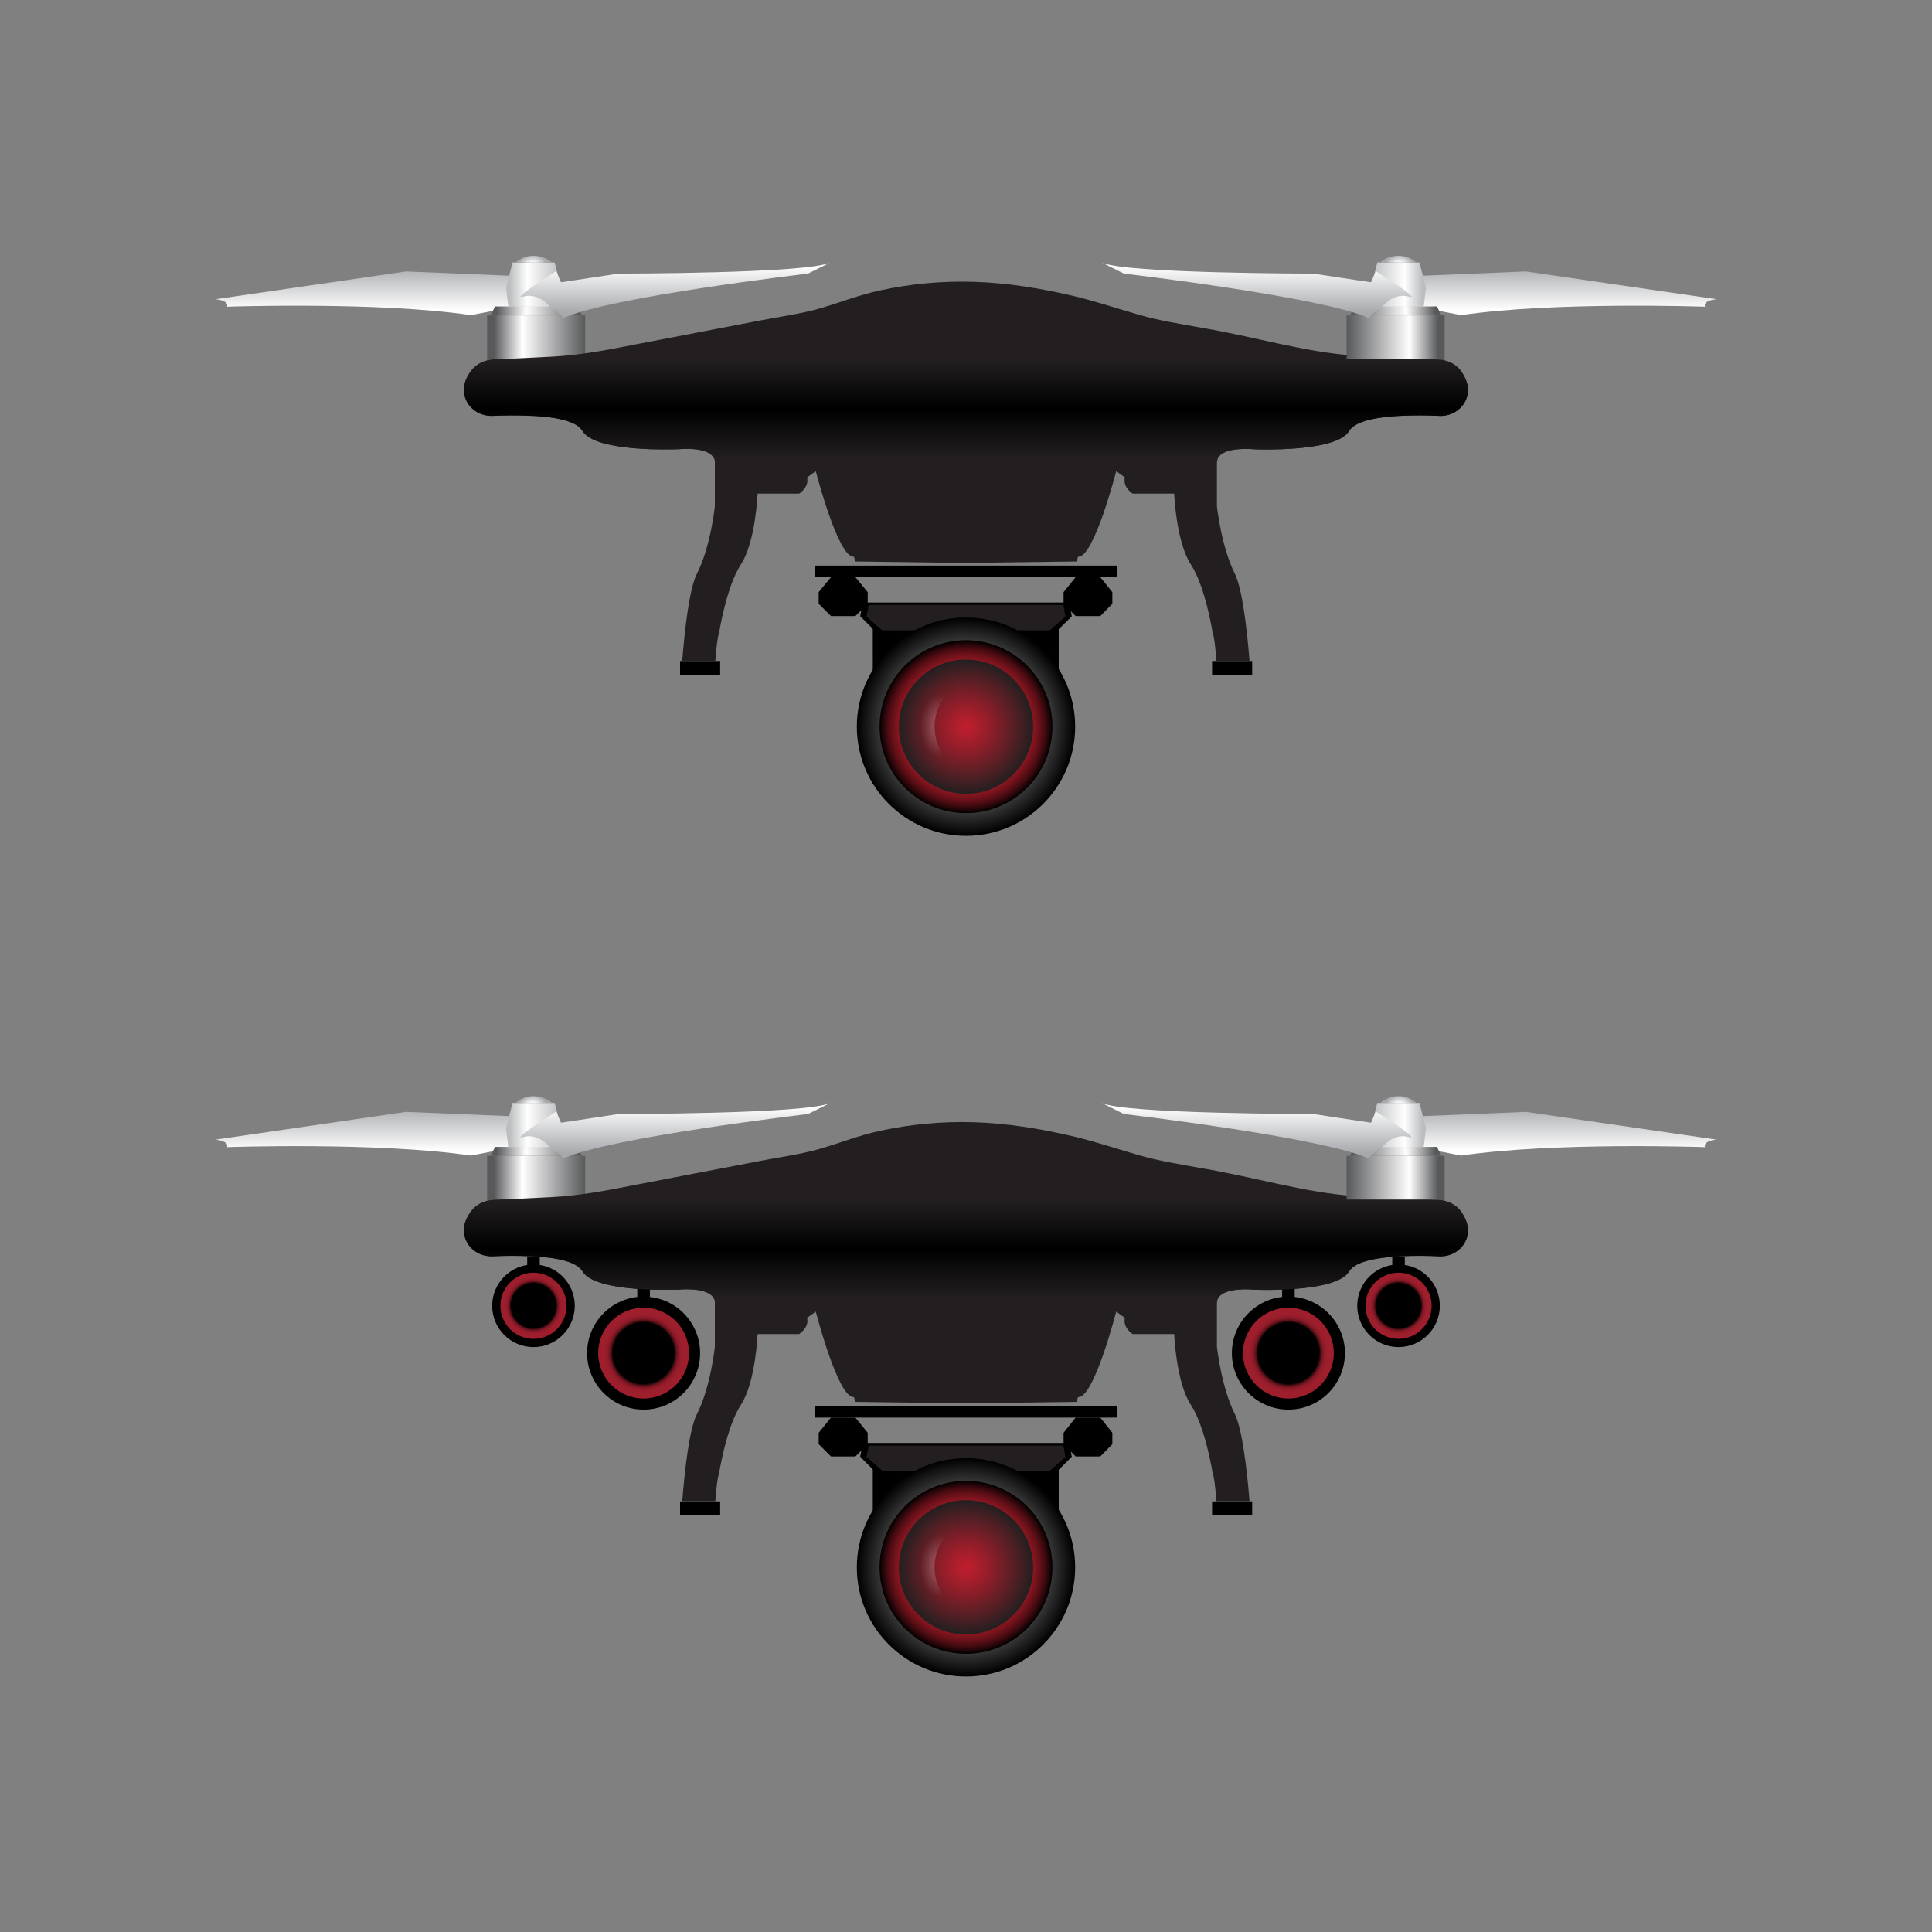 <?xml version="1.0" encoding="UTF-8"?>
<!DOCTYPE svg  PUBLIC '-//W3C//DTD SVG 1.1//EN'  'http://www.w3.org/Graphics/SVG/1.1/DTD/svg11.dtd'>
<svg enable-background="new 0 0 800 800" version="1.1" viewBox="0 0 800 800" xml:space="preserve" xmlns="http://www.w3.org/2000/svg">
		<rect x="0" y="0" width="800" height="800" fill="#808080" stroke="none"/>
		<rect x="361.4" y="606.1" width="77" height="66.7"/>
				<linearGradient id="c" x1="-57.434" x2="-57.434" y1="306.26" y2="287.59" gradientTransform="translate(207.97 170.18)" gradientUnits="userSpaceOnUse">
				<stop stop-color="#fff" offset="0"/>
				<stop stop-color="#A7A9AC" offset="1"/>
			</linearGradient>
			<path d="m89.2 471.9s5.7 0.4 4.8 3.1c0 0 62.6-2.2 101 3.5l16.8-3.3v-13l-43.7-1.8-78.9 11.5z" fill="url(#c)"/>
				<linearGradient id="av" x1="-6.226" x2="34.389" y1="317.76" y2="317.76" gradientTransform="translate(207.97 170.18)" gradientUnits="userSpaceOnUse">
				<stop stop-color="#58595B" offset=".07"/>
				<stop stop-color="#fff" offset=".36"/>
				<stop stop-color="#58595B" offset="1"/>
			</linearGradient>
			<rect x="201.7" y="478.6" width="40.6" height="18.7" fill="url(#av)"/>
				<linearGradient id="s" x1="-4.9" x2="33.063" y1="306.56" y2="306.56" gradientTransform="translate(207.97 170.18)" gradientUnits="userSpaceOnUse">
				<stop stop-color="#58595B" offset=".07"/>
				<stop stop-color="#fff" offset=".387"/>
				<stop stop-color="#58595B" offset=".973"/>
			</linearGradient>
			<polygon points="241 478.6 203.1 478.6 205 474.9 239.1 474.9" fill="url(#s)"/>
				<linearGradient id="r" x1="1.491" x2="24.482" y1="295.67" y2="295.67" gradientTransform="translate(207.97 170.18)" gradientUnits="userSpaceOnUse">
				<stop stop-color="#BCBEC0" offset=".07"/>
				<stop stop-color="#fff" offset=".387"/>
				<stop stop-color="#BCBEC0" offset=".973"/>
			</linearGradient>
			<polygon points="232.5 467.3 231.4 475 210.5 475 209.5 467.3 209.7 466.4 211.7 458.7 212.2 456.7 229.7 456.7 230.2 458.7 232.2 466.4" fill="url(#r)"/>
				<radialGradient id="q" cx="12.533" cy="289.51" r="6.349" gradientTransform="translate(207.97 170.18)" gradientUnits="userSpaceOnUse">
				<stop stop-color="#A7A9AC" offset=".07"/>
				<stop stop-color="#fff" offset=".457"/>
				<stop stop-color="#A7A9AC" offset="1"/>
			</radialGradient>
			<path d="m228.5 456.7h-15c2-1.8 4.6-2.8 7.5-2.8 2.8 0 5.5 1.1 7.5 2.8z" fill="url(#q)"/>
				<linearGradient id="p" x1="71.584" x2="71.584" y1="288.02" y2="307.22" gradientTransform="translate(207.97 170.18)" gradientUnits="userSpaceOnUse">
				<stop stop-color="#fff" offset="0"/>
				<stop stop-color="#A7A9AC" offset="1"/>
			</linearGradient>
			<path d="m230.3 460.3 2 4.6 23.9-3.6s78.4 0 87.6-4.6l-9.2 4.6s-81.9 9.6-101.4 18.4c0 0-1.1-1.9-5.3-4.5 0 0-4.8-6.2-11.1-4.4-6.5 2 13.5-10.5 13.5-10.5z" fill="url(#p)"/>
		<path d="m606.7 514.2c-2.1 4-6.4 6.3-11 6-4-0.2-9.9-0.3-15.9 0-1.1 0.1-2.2 0.1-3.3 0.2-5.6 0.5-11 1.4-14.5 3.2-1.5 0.8-2.7 1.7-3.4 2.9-2.7 4.6-13.1 6.5-22.5 7.2-1.8 0.1-3.5 0.2-5.1 0.3-6.8 0.3-12.2 0-12.2 0s-11.6-1.1-14.3 3.4c-0.4 0.7-0.6 1.6-0.6 2.6v17.6s1.8 16.8 7.4 27.9c3 6 5 22.3 6.1 36.1h-13.7c-0.5-6.2-1-10.3-1.5-11.2 0 0-3-19.4-9.1-28.7s-6.9-29.3-6.9-29.3h-17.2s-4.2-2.6-3.2-6.7l-3.6-2.6s-9.3 36.2-15.8 35.4l-0.6 2-45.8 0.6-45.8-0.6-0.6-2c-6.5 0.8-15.8-35.4-15.8-35.4l-3.6 2.6c1 4-3.3 6.7-3.3 6.7h-17.2s-0.8 20-6.9 29.3-9.1 28.7-9.1 28.7c-0.5 0.8-1 5-1.5 11.2h-13.7c1.1-13.8 3-30.1 6.1-36.1 5.7-11.1 7.4-27.9 7.4-27.9v-17.6c0.1-1-0.1-1.9-0.6-2.6-2.7-4.6-14.3-3.4-14.3-3.4s-5.3 0.2-12.2 0l-5.1-0.3c-9.5-0.7-19.9-2.6-22.6-7.2-0.7-1.1-1.8-2.1-3.3-2.9-3.5-1.8-8.8-2.8-14.5-3.2-1.1-0.1-2.2-0.2-3.4-0.2-6-0.3-11.9-0.2-15.9 0-4.5 0.2-8.8-2-10.9-6-2.5-4.9-0.6-9.4 1.8-12.6 1.7-2.3 4.2-3.8 7-4.4 0.6-0.1 1.2-0.2 1.9-0.3l4.4-0.2c6.7-0.3 13.4-0.7 20.1-1 11.7-0.6 22.7-2.7 34.3-5 17.4-3.3 34.7-6.7 52.1-10 8.2-1.6 16.7-2.7 24.7-5 8.3-2.4 16.3-5.6 24.7-7.4 12.8-2.8 25.9-4 39-3.6 13.7 0.4 27.2 2.6 40.6 5.7 9.1 2.1 18 5.1 27 7.7 9 2.7 18 4 27.2 5.7 20.9 3.5 42.1 10 63.1 11.5 10.1 0.7 20.3 0.9 30.5 1.5l4.4 0.2c0.6 0 1.3 0.1 1.9 0.3 2.8 0.6 5.3 2.1 7 4.4 2.3 3.1 4.3 7.7 1.8 12.5z" fill="#231F20"/>
				<linearGradient id="o" x1="40.991" x2="40.991" y1="306.26" y2="287.59" gradientTransform="matrix(-1 0 0 1 690.46 170.18)" gradientUnits="userSpaceOnUse">
				<stop stop-color="#fff" offset="0"/>
				<stop stop-color="#A7A9AC" offset="1"/>
			</linearGradient>
			<path d="m710.8 471.9s-5.7 0.4-4.8 3.1c0 0-62.6-2.2-101 3.5l-16.8-3.3v-13l43.7-1.8 78.9 11.5z" fill="url(#o)"/>
				<linearGradient id="n" x1="92.199" x2="132.81" y1="317.76" y2="317.76" gradientTransform="matrix(-1 0 0 1 690.46 170.18)" gradientUnits="userSpaceOnUse">
				<stop stop-color="#58595B" offset=".07"/>
				<stop stop-color="#fff" offset=".36"/>
				<stop stop-color="#58595B" offset="1"/>
			</linearGradient>
			<rect x="557.6" y="478.6" width="40.6" height="18.7" fill="url(#n)"/>
				<linearGradient id="a" x1="93.525" x2="131.49" y1="306.56" y2="306.56" gradientTransform="matrix(-1 0 0 1 690.46 170.18)" gradientUnits="userSpaceOnUse">
				<stop stop-color="#58595B" offset=".07"/>
				<stop stop-color="#fff" offset=".387"/>
				<stop stop-color="#58595B" offset=".973"/>
			</linearGradient>
			<polygon points="559 478.6 596.9 478.6 595 474.9 560.9 474.9" fill="url(#a)"/>
				<linearGradient id="m" x1="99.915" x2="122.91" y1="295.67" y2="295.67" gradientTransform="matrix(-1 0 0 1 690.46 170.18)" gradientUnits="userSpaceOnUse">
				<stop stop-color="#BCBEC0" offset=".07"/>
				<stop stop-color="#fff" offset=".387"/>
				<stop stop-color="#BCBEC0" offset=".973"/>
			</linearGradient>
			<polygon points="567.5 467.3 568.6 475 589.5 475 590.5 467.3 590.3 466.4 588.3 458.7 587.8 456.7 570.3 456.7 569.8 458.7 567.8 466.4" fill="url(#m)"/>
				<radialGradient id="l" cx="110.96" cy="289.51" r="6.349" gradientTransform="matrix(-1 0 0 1 690.46 170.18)" gradientUnits="userSpaceOnUse">
				<stop stop-color="#A7A9AC" offset=".07"/>
				<stop stop-color="#fff" offset=".457"/>
				<stop stop-color="#A7A9AC" offset="1"/>
			</radialGradient>
			<path d="m571.5 456.7h15c-2-1.8-4.6-2.8-7.5-2.8-2.8 0-5.5 1.1-7.5 2.8z" fill="url(#l)"/>
				<linearGradient id="k" x1="170.01" x2="170.01" y1="288.02" y2="307.22" gradientTransform="matrix(-1 0 0 1 690.46 170.18)" gradientUnits="userSpaceOnUse">
				<stop stop-color="#fff" offset="0"/>
				<stop stop-color="#A7A9AC" offset="1"/>
			</linearGradient>
			<path d="m569.7 460.3-2 4.6-23.9-3.6s-78.4 0-87.6-4.6l9.2 4.6s81.9 9.6 101.4 18.4c0 0 1.1-1.9 5.3-4.5 0 0 4.8-6.2 11.1-4.4 6.5 2-13.5-10.5-13.5-10.5z" fill="url(#k)"/>
			<polygon points="442.8 597.5 436.6 597.5 363.4 597.5 357.2 597.5 356.2 603.2 363.1 610.1 363.4 610.1 436.6 610.1 436.9 610.1 443.8 603.2"/>
			<polygon points="440.3 598.6 434.4 598.6 365.6 598.6 359.7 598.6 358.8 603.3 365.3 609 365.6 609 434.4 609 434.7 609 441.2 603.3" fill="#231F20"/>
			<rect x="337.5" y="582.2" width="124.9" height="4.8"/>
			<polygon points="354.2 587 349.8 587 348.6 587 344.1 587 339 593.3 339 598 344.1 603.1 348.6 603.1 349.8 603.1 354.2 603.1 359.3 598 359.3 593.3"/>
			<polygon points="445.4 587 449.9 587 451.1 587 455.6 587 460.6 593.3 460.6 598 455.6 603.1 451.1 603.1 449.9 603.1 445.4 603.1 440.4 598 440.4 593.3"/>
				<radialGradient id="j" cx="192.03" cy="478.78" r="45.171" gradientTransform="translate(207.97 170.18)" gradientUnits="userSpaceOnUse">
				<stop stop-color="#fff" offset="0"/>
				<stop offset="1"/>
			</radialGradient>
			<circle cx="400" cy="649" r="45.2" fill="url(#j)"/>
				<radialGradient id="i" cx="192.03" cy="478.78" r="35.767" gradientTransform="translate(207.97 170.18)" gradientUnits="userSpaceOnUse">
				<stop stop-color="#BE1E2D" offset="0"/>
				<stop stop-color="#BC1E2D" offset=".395"/>
				<stop stop-color="#B51D2B" offset=".538"/>
				<stop stop-color="#AA1B28" offset=".639"/>
				<stop stop-color="#991824" offset=".721"/>
				<stop stop-color="#83151F" offset=".792"/>
				<stop stop-color="#671018" offset=".854"/>
				<stop stop-color="#470B11" offset=".91"/>
				<stop stop-color="#230508" offset=".96"/>
				<stop offset="1"/>
			</radialGradient>
			<circle cx="400" cy="649" r="35.8" fill="url(#i)"/>
				<radialGradient id="h" cx="192.03" cy="478.78" r="27.753" gradientTransform="translate(207.97 170.18)" gradientUnits="userSpaceOnUse">
				<stop stop-color="#BE1E2D" offset="0"/>
				<stop stop-color="#B01E2C" offset=".139"/>
				<stop stop-color="#8A1E29" offset=".403"/>
				<stop stop-color="#4F1F24" offset=".762"/>
				<stop stop-color="#231F20" offset="1"/>
			</radialGradient>
			<circle cx="400" cy="649" r="27.8" fill="url(#h)"/>
				<radialGradient id="g" cx="181.1" cy="478.46" r="10.967" gradientTransform="matrix(1 0 0 1.615 207.97 -124.25)" gradientUnits="userSpaceOnUse">
				<stop stop-color="#fff" stop-opacity=".3" offset="0"/>
				<stop stop-color="#CEFFFF" stop-opacity="0" offset=".72"/>
			</radialGradient>
			<path d="m392.8 663.2h-6.6c-7.8-7.8-7.8-20.6 0-28.4h6.6c-7.8 7.8-7.8 20.5 0 28.4z" fill="url(#g)"/>
		<circle cx="533.5" cy="560.3" r="23.4"/>
			<radialGradient id="f" cx="247.63" cy="390.13" r="18.762" gradientTransform="matrix(-1 0 0 1 781.16 170.18)" gradientUnits="userSpaceOnUse">
			<stop offset=".043"/>
			<stop offset=".677"/>
			<stop stop-color="#040101" offset=".679"/>
			<stop stop-color="#29080B" offset=".696"/>
			<stop stop-color="#480E15" offset=".715"/>
			<stop stop-color="#64131C" offset=".735"/>
			<stop stop-color="#7A1722" offset=".759"/>
			<stop stop-color="#8B1A27" offset=".786"/>
			<stop stop-color="#961C2B" offset=".82"/>
			<stop stop-color="#9D1E2C" offset=".868"/>
			<stop stop-color="#9F1E2D" offset="1"/>
		</radialGradient>
		<circle cx="533.5" cy="560.3" r="18.8" fill="url(#f)"/>
		<rect x="576.5" y="520.3" width="5.2" height="8.6"/>
		<rect x="530.9" y="532.7" width="5.2" height="8.6"/>
		<circle cx="579.1" cy="540.7" r="17.1"/>
			<radialGradient id="e" cx="202.09" cy="370.48" r="13.726" gradientTransform="matrix(-1 0 0 1 781.16 170.18)" gradientUnits="userSpaceOnUse">
			<stop offset=".043"/>
			<stop offset=".677"/>
			<stop stop-color="#040101" offset=".679"/>
			<stop stop-color="#29080B" offset=".696"/>
			<stop stop-color="#480E15" offset=".715"/>
			<stop stop-color="#64131C" offset=".735"/>
			<stop stop-color="#7A1722" offset=".759"/>
			<stop stop-color="#8B1A27" offset=".786"/>
			<stop stop-color="#961C2B" offset=".82"/>
			<stop stop-color="#9D1E2C" offset=".868"/>
			<stop stop-color="#9F1E2D" offset="1"/>
		</radialGradient>
		<circle cx="579.1" cy="540.7" r="13.7" fill="url(#e)"/>
		<circle cx="266.5" cy="560.3" r="23.4"/>
			<radialGradient id="d" cx="58.503" cy="390.13" r="18.762" gradientTransform="translate(207.97 170.18)" gradientUnits="userSpaceOnUse">
			<stop offset=".043"/>
			<stop offset=".677"/>
			<stop stop-color="#040101" offset=".679"/>
			<stop stop-color="#29080B" offset=".696"/>
			<stop stop-color="#480E15" offset=".715"/>
			<stop stop-color="#64131C" offset=".735"/>
			<stop stop-color="#7A1722" offset=".759"/>
			<stop stop-color="#8B1A27" offset=".786"/>
			<stop stop-color="#961C2B" offset=".82"/>
			<stop stop-color="#9D1E2C" offset=".868"/>
			<stop stop-color="#9F1E2D" offset="1"/>
		</radialGradient>
		<circle cx="266.5" cy="560.3" r="18.8" fill="url(#d)"/>
		<rect x="218.3" y="520.3" width="5.2" height="8.6"/>
		<rect x="263.9" y="532.7" width="5.2" height="8.6"/>
		<circle cx="220.9" cy="540.7" r="17.1"/>
			<radialGradient id="b" cx="12.958" cy="370.48" r="13.726" gradientTransform="translate(207.97 170.18)" gradientUnits="userSpaceOnUse">
			<stop offset=".043"/>
			<stop offset=".677"/>
			<stop stop-color="#040101" offset=".679"/>
			<stop stop-color="#29080B" offset=".696"/>
			<stop stop-color="#480E15" offset=".715"/>
			<stop stop-color="#64131C" offset=".735"/>
			<stop stop-color="#7A1722" offset=".759"/>
			<stop stop-color="#8B1A27" offset=".786"/>
			<stop stop-color="#961C2B" offset=".82"/>
			<stop stop-color="#9D1E2C" offset=".868"/>
			<stop stop-color="#9F1E2D" offset="1"/>
		</radialGradient>
		<circle cx="220.9" cy="540.7" r="13.7" fill="url(#b)"/>
		<rect x="281.6" y="621.7" width="16.6" height="5.7"/>
		<rect x="501.9" y="621.7" width="16.6" height="5.7"/>
		<linearGradient id="am" x1="400" x2="400" y1="496.82" y2="537.57" gradientUnits="userSpaceOnUse">
			<stop stop-color="#231F20" offset="0"/>
			<stop offset=".5"/>
			<stop stop-color="#231F20" offset="1"/>
		</linearGradient>
		<path d="m606.7 514.2c-2.1 4-6.4 6.3-11 6-4-0.2-9.9-0.3-15.9 0-1.1 0.1-2.2 0.1-3.3 0.2-5.6 0.5-11 1.4-14.5 3.2-1.5 0.8-2.7 1.7-3.4 2.9-2.7 4.6-13.1 6.5-22.5 7.2-1.8 0.1-3.5 0.2-5.1 0.3-6.8 0.3-12.2 0-12.2 0s-11.6-1.1-14.3 3.4h-209c-2.7-4.6-14.3-3.4-14.3-3.4s-5.3 0.2-12.2 0l-5.1-0.3c-9.5-0.7-19.9-2.6-22.6-7.2-0.7-1.1-1.8-2.1-3.3-2.9-3.5-1.8-8.8-2.8-14.5-3.2-1.1-0.1-2.2-0.2-3.4-0.2-6-0.3-11.9-0.2-15.9 0-4.5 0.2-8.8-2-10.9-6-2.5-4.9-0.6-9.4 1.8-12.6 1.7-2.3 4.2-3.8 7-4.4 0.6-0.1 1.2-0.2 1.9-0.3l4.4-0.2h383.3l4.4 0.2c0.6 0 1.3 0.1 1.9 0.3 2.8 0.6 5.3 2.1 7 4.4 2.2 3.2 4.2 7.8 1.7 12.6z" fill="url(#am)"/>
		<rect x="361.4" y="258" width="77" height="66.7"/>
				<linearGradient id="an" x1="-57.434" x2="-57.434" y1="-41.77" y2="-60.432" gradientTransform="translate(207.97 170.18)" gradientUnits="userSpaceOnUse">
				<stop stop-color="#fff" offset="0"/>
				<stop stop-color="#A7A9AC" offset="1"/>
			</linearGradient>
			<path d="m89.2 123.9s5.7 0.4 4.8 3.1c0 0 62.6-2.2 101 3.5l16.8-3.3v-13l-43.7-1.8-78.9 11.5z" fill="url(#an)"/>
				<linearGradient id="ao" x1="-6.226" x2="34.389" y1="-30.26" y2="-30.26" gradientTransform="translate(207.97 170.18)" gradientUnits="userSpaceOnUse">
				<stop stop-color="#58595B" offset=".07"/>
				<stop stop-color="#fff" offset=".36"/>
				<stop stop-color="#58595B" offset="1"/>
			</linearGradient>
			<rect x="201.7" y="130.6" width="40.6" height="18.7" fill="url(#ao)"/>
				<linearGradient id="ap" x1="-4.9" x2="33.063" y1="-41.462" y2="-41.462" gradientTransform="translate(207.97 170.18)" gradientUnits="userSpaceOnUse">
				<stop stop-color="#58595B" offset=".07"/>
				<stop stop-color="#fff" offset=".387"/>
				<stop stop-color="#58595B" offset=".973"/>
			</linearGradient>
			<polygon points="241 130.6 203.1 130.6 205 126.9 239.1 126.9" fill="url(#ap)"/>
				<linearGradient id="aq" x1="1.491" x2="24.482" y1="-52.353" y2="-52.353" gradientTransform="translate(207.97 170.18)" gradientUnits="userSpaceOnUse">
				<stop stop-color="#BCBEC0" offset=".07"/>
				<stop stop-color="#fff" offset=".387"/>
				<stop stop-color="#BCBEC0" offset=".973"/>
			</linearGradient>
			<polygon points="232.5 119.3 231.4 127 210.5 127 209.5 119.3 209.7 118.4 211.7 110.7 212.2 108.7 229.7 108.7 230.2 110.7 232.2 118.4" fill="url(#aq)"/>
				<radialGradient id="ar" cx="12.533" cy="-58.514" r="6.349" gradientTransform="translate(207.97 170.18)" gradientUnits="userSpaceOnUse">
				<stop stop-color="#A7A9AC" offset=".07"/>
				<stop stop-color="#fff" offset=".457"/>
				<stop stop-color="#A7A9AC" offset="1"/>
			</radialGradient>
			<path d="m228.5 108.7h-15c2-1.8 4.6-2.8 7.5-2.8 2.8 0 5.5 1 7.5 2.8z" fill="url(#ar)"/>
				<linearGradient id="as" x1="71.584" x2="71.584" y1="-60.006" y2="-40.81" gradientTransform="translate(207.97 170.18)" gradientUnits="userSpaceOnUse">
				<stop stop-color="#fff" offset="0"/>
				<stop stop-color="#A7A9AC" offset="1"/>
			</linearGradient>
			<path d="m230.3 112.3 2 4.6 23.9-3.6s78.4 0 87.6-4.6l-9.2 4.6s-81.9 9.6-101.4 18.4c0 0-1.1-1.9-5.3-4.5 0 0-4.8-6.2-11.1-4.4s13.5-10.5 13.5-10.5z" fill="url(#as)"/>
		<path d="m606.7 166.2c-2.1 4-6.4 6.3-11 6-4-0.2-9.9-0.3-15.9 0-1.1 0.1-2.2 0.1-3.3 0.2-5.6 0.5-11 1.4-14.5 3.2-1.5 0.8-2.7 1.7-3.4 2.9-2.7 4.6-13.1 6.5-22.5 7.2-1.8 0.1-3.5 0.2-5.1 0.3-6.8 0.3-12.2 0-12.2 0s-11.6-1.1-14.3 3.4c-0.4 0.7-0.6 1.6-0.6 2.6v17.6s1.8 16.8 7.4 27.9c3 6 5 22.2 6.1 36.1h-13.7c-0.5-6.2-1-10.3-1.5-11.2 0 0-3-19.4-9.1-28.7s-6.9-29.3-6.9-29.3h-17.2s-4.2-2.6-3.2-6.7l-3.6-2.6s-9.3 36.2-15.8 35.4l-0.6 2-45.8 0.6-45.8-0.6-0.6-2c-6.5 0.8-15.8-35.4-15.8-35.4l-3.6 2.6c1 4-3.3 6.7-3.3 6.7h-17.2s-0.8 20-6.9 29.3-9.1 28.7-9.1 28.7c-0.5 0.8-1 5-1.5 11.2h-13.7c1.1-13.8 3-30.1 6.1-36.1 5.7-11.1 7.4-27.9 7.4-27.9v-17.6c0.1-1-0.1-1.9-0.6-2.6-2.7-4.6-14.3-3.4-14.3-3.4s-5.3 0.2-12.2 0l-5.1-0.3c-9.5-0.7-19.9-2.6-22.6-7.2-0.7-1.1-1.8-2.1-3.3-2.9-3.5-1.8-8.8-2.8-14.5-3.2-1.1-0.1-2.2-0.2-3.4-0.2-6-0.3-11.9-0.2-15.9 0-4.5 0.2-8.8-2-10.9-6-2.5-4.9-0.6-9.4 1.8-12.6 1.7-2.3 4.2-3.8 7-4.4 0.6-0.1 1.2-0.2 1.9-0.3l4.4-0.2c6.7-0.3 13.4-0.7 20.1-1 11.7-0.6 22.7-2.7 34.3-5 17.4-3.3 34.7-6.7 52.1-10 8.2-1.6 16.7-2.7 24.7-5 8.3-2.4 16.3-5.6 24.7-7.4 12.8-2.8 25.9-4 39-3.6 13.7 0.4 27.2 2.6 40.6 5.7 9.1 2.1 18 5.1 27 7.7 9 2.7 18 4 27.2 5.7 20.9 3.5 42.1 10 63.1 11.5 10.1 0.7 20.3 0.9 30.5 1.5l4.4 0.2c0.6 0 1.3 0.1 1.9 0.3 2.8 0.6 5.3 2.1 7 4.4 2.3 3.1 4.3 7.6 1.8 12.5z" fill="#231F20"/>
				<linearGradient id="at" x1="40.991" x2="40.991" y1="-41.77" y2="-60.432" gradientTransform="matrix(-1 0 0 1 690.46 170.18)" gradientUnits="userSpaceOnUse">
				<stop stop-color="#fff" offset="0"/>
				<stop stop-color="#A7A9AC" offset="1"/>
			</linearGradient>
			<path d="m710.8 123.9s-5.7 0.4-4.8 3.1c0 0-62.6-2.2-101 3.5l-16.8-3.3v-13l43.7-1.8 78.9 11.5z" fill="url(#at)"/>
				<linearGradient id="au" x1="92.199" x2="132.81" y1="-30.26" y2="-30.26" gradientTransform="matrix(-1 0 0 1 690.46 170.18)" gradientUnits="userSpaceOnUse">
				<stop stop-color="#58595B" offset=".07"/>
				<stop stop-color="#fff" offset=".36"/>
				<stop stop-color="#58595B" offset="1"/>
			</linearGradient>
			<rect x="557.6" y="130.6" width="40.6" height="18.7" fill="url(#au)"/>
				<linearGradient id="aw" x1="93.525" x2="131.49" y1="-41.462" y2="-41.462" gradientTransform="matrix(-1 0 0 1 690.46 170.18)" gradientUnits="userSpaceOnUse">
				<stop stop-color="#58595B" offset=".07"/>
				<stop stop-color="#fff" offset=".387"/>
				<stop stop-color="#58595B" offset=".973"/>
			</linearGradient>
			<polygon points="559 130.6 596.9 130.6 595 126.9 560.9 126.9" fill="url(#aw)"/>
				<linearGradient id="ax" x1="99.915" x2="122.91" y1="-52.353" y2="-52.353" gradientTransform="matrix(-1 0 0 1 690.46 170.18)" gradientUnits="userSpaceOnUse">
				<stop stop-color="#BCBEC0" offset=".07"/>
				<stop stop-color="#fff" offset=".387"/>
				<stop stop-color="#BCBEC0" offset=".973"/>
			</linearGradient>
			<polygon points="567.5 119.3 568.6 127 589.5 127 590.5 119.3 590.3 118.4 588.3 110.7 587.8 108.7 570.3 108.7 569.8 110.7 567.8 118.4" fill="url(#ax)"/>
				<radialGradient id="z" cx="110.96" cy="-58.514" r="6.349" gradientTransform="matrix(-1 0 0 1 690.46 170.18)" gradientUnits="userSpaceOnUse">
				<stop stop-color="#A7A9AC" offset=".07"/>
				<stop stop-color="#fff" offset=".457"/>
				<stop stop-color="#A7A9AC" offset="1"/>
			</radialGradient>
			<path d="m571.5 108.7h15c-2-1.8-4.6-2.8-7.5-2.8-2.8 0-5.5 1-7.5 2.8z" fill="url(#z)"/>
				<linearGradient id="y" x1="170.01" x2="170.01" y1="-60.006" y2="-40.81" gradientTransform="matrix(-1 0 0 1 690.46 170.18)" gradientUnits="userSpaceOnUse">
				<stop stop-color="#fff" offset="0"/>
				<stop stop-color="#A7A9AC" offset="1"/>
			</linearGradient>
			<path d="m569.7 112.3-2 4.6-23.9-3.6s-78.4 0-87.6-4.6l9.2 4.6s81.9 9.6 101.4 18.4c0 0 1.1-1.9 5.3-4.5 0 0 4.8-6.2 11.1-4.4 6.5 2-13.5-10.5-13.5-10.5z" fill="url(#y)"/>
			<polygon points="442.8 249.5 436.6 249.5 363.4 249.5 357.2 249.5 356.2 255.2 363.1 262 363.4 262 436.6 262 436.9 262 443.8 255.2"/>
			<polygon points="440.3 250.5 434.4 250.5 365.6 250.5 359.7 250.5 358.8 255.3 365.3 261 365.6 261 434.4 261 434.7 261 441.2 255.3" fill="#231F20"/>
			<rect x="337.5" y="234.2" width="124.9" height="4.8"/>
			<polygon points="354.2 239 349.8 239 348.6 239 344.1 239 339 245.2 339 250 344.1 255.1 348.6 255.1 349.8 255.1 354.2 255.1 359.3 250 359.3 245.2"/>
			<polygon points="445.4 239 449.9 239 451.1 239 455.6 239 460.6 245.2 460.6 250 455.6 255.1 451.1 255.1 449.9 255.1 445.4 255.1 440.4 250 440.4 245.2"/>
				<radialGradient id="x" cx="192.03" cy="130.76" r="45.171" gradientTransform="translate(207.97 170.18)" gradientUnits="userSpaceOnUse">
				<stop stop-color="#fff" offset="0"/>
				<stop offset="1"/>
			</radialGradient>
			<circle cx="400" cy="300.9" r="45.2" fill="url(#x)"/>
				<radialGradient id="w" cx="192.03" cy="130.76" r="35.767" gradientTransform="translate(207.97 170.18)" gradientUnits="userSpaceOnUse">
				<stop stop-color="#BE1E2D" offset="0"/>
				<stop stop-color="#BC1E2D" offset=".395"/>
				<stop stop-color="#B51D2B" offset=".538"/>
				<stop stop-color="#AA1B28" offset=".639"/>
				<stop stop-color="#991824" offset=".721"/>
				<stop stop-color="#83151F" offset=".792"/>
				<stop stop-color="#671018" offset=".854"/>
				<stop stop-color="#470B11" offset=".91"/>
				<stop stop-color="#230508" offset=".96"/>
				<stop offset="1"/>
			</radialGradient>
			<circle cx="400" cy="300.9" r="35.8" fill="url(#w)"/>
				<radialGradient id="v" cx="192.03" cy="130.76" r="27.753" gradientTransform="translate(207.97 170.18)" gradientUnits="userSpaceOnUse">
				<stop stop-color="#BE1E2D" offset="0"/>
				<stop stop-color="#B01E2C" offset=".139"/>
				<stop stop-color="#8A1E29" offset=".403"/>
				<stop stop-color="#4F1F24" offset=".762"/>
				<stop stop-color="#231F20" offset="1"/>
			</radialGradient>
			<circle cx="400" cy="300.9" r="27.8" fill="url(#v)"/>
				<radialGradient id="u" cx="181.1" cy="130.43" r="10.967" gradientTransform="matrix(1 0 0 1.615 207.97 89.916)" gradientUnits="userSpaceOnUse">
				<stop stop-color="#fff" stop-opacity=".3" offset="0"/>
				<stop stop-color="#CEFFFF" stop-opacity="0" offset=".72"/>
			</radialGradient>
			<path d="m392.8 315.1h-6.6c-7.8-7.8-7.8-20.6 0-28.4h6.6c-7.8 7.9-7.8 20.6 0 28.4z" fill="url(#u)"/>
		<rect x="281.6" y="273.7" width="16.6" height="5.7"/>
		<rect x="501.9" y="273.7" width="16.6" height="5.7"/>
		<linearGradient id="t" x1="400" x2="400" y1="148.79" y2="189.54" gradientUnits="userSpaceOnUse">
			<stop stop-color="#231F20" offset="0"/>
			<stop offset=".5"/>
			<stop stop-color="#231F20" offset="1"/>
		</linearGradient>
		<path d="m606.7 166.2c-2.1 4-6.4 6.3-11 6-4-0.2-9.9-0.3-15.9 0-1.1 0.1-2.2 0.1-3.3 0.2-5.6 0.5-11 1.4-14.5 3.2-1.5 0.8-2.7 1.7-3.4 2.9-2.7 4.6-13.1 6.5-22.5 7.2-1.8 0.1-3.5 0.2-5.1 0.3-6.8 0.3-12.2 0-12.2 0s-11.6-1.1-14.3 3.4h-209c-2.7-4.6-14.3-3.4-14.3-3.4s-5.3 0.2-12.2 0l-5.1-0.3c-9.5-0.7-19.9-2.6-22.6-7.2-0.7-1.1-1.8-2.1-3.3-2.9-3.5-1.8-8.8-2.8-14.5-3.2-1.1-0.1-2.2-0.2-3.4-0.2-6-0.3-11.9-0.2-15.9 0-4.5 0.2-8.8-2-10.9-6-2.5-4.9-0.6-9.4 1.8-12.6 1.7-2.3 4.2-3.8 7-4.4 0.6-0.1 1.2-0.2 1.9-0.3l4.4-0.2h383.3l4.4 0.2c0.6 0 1.3 0.1 1.9 0.3 2.8 0.6 5.3 2.1 7 4.4 2.2 3.2 4.2 7.7 1.7 12.6z" fill="url(#t)"/>
</svg>
